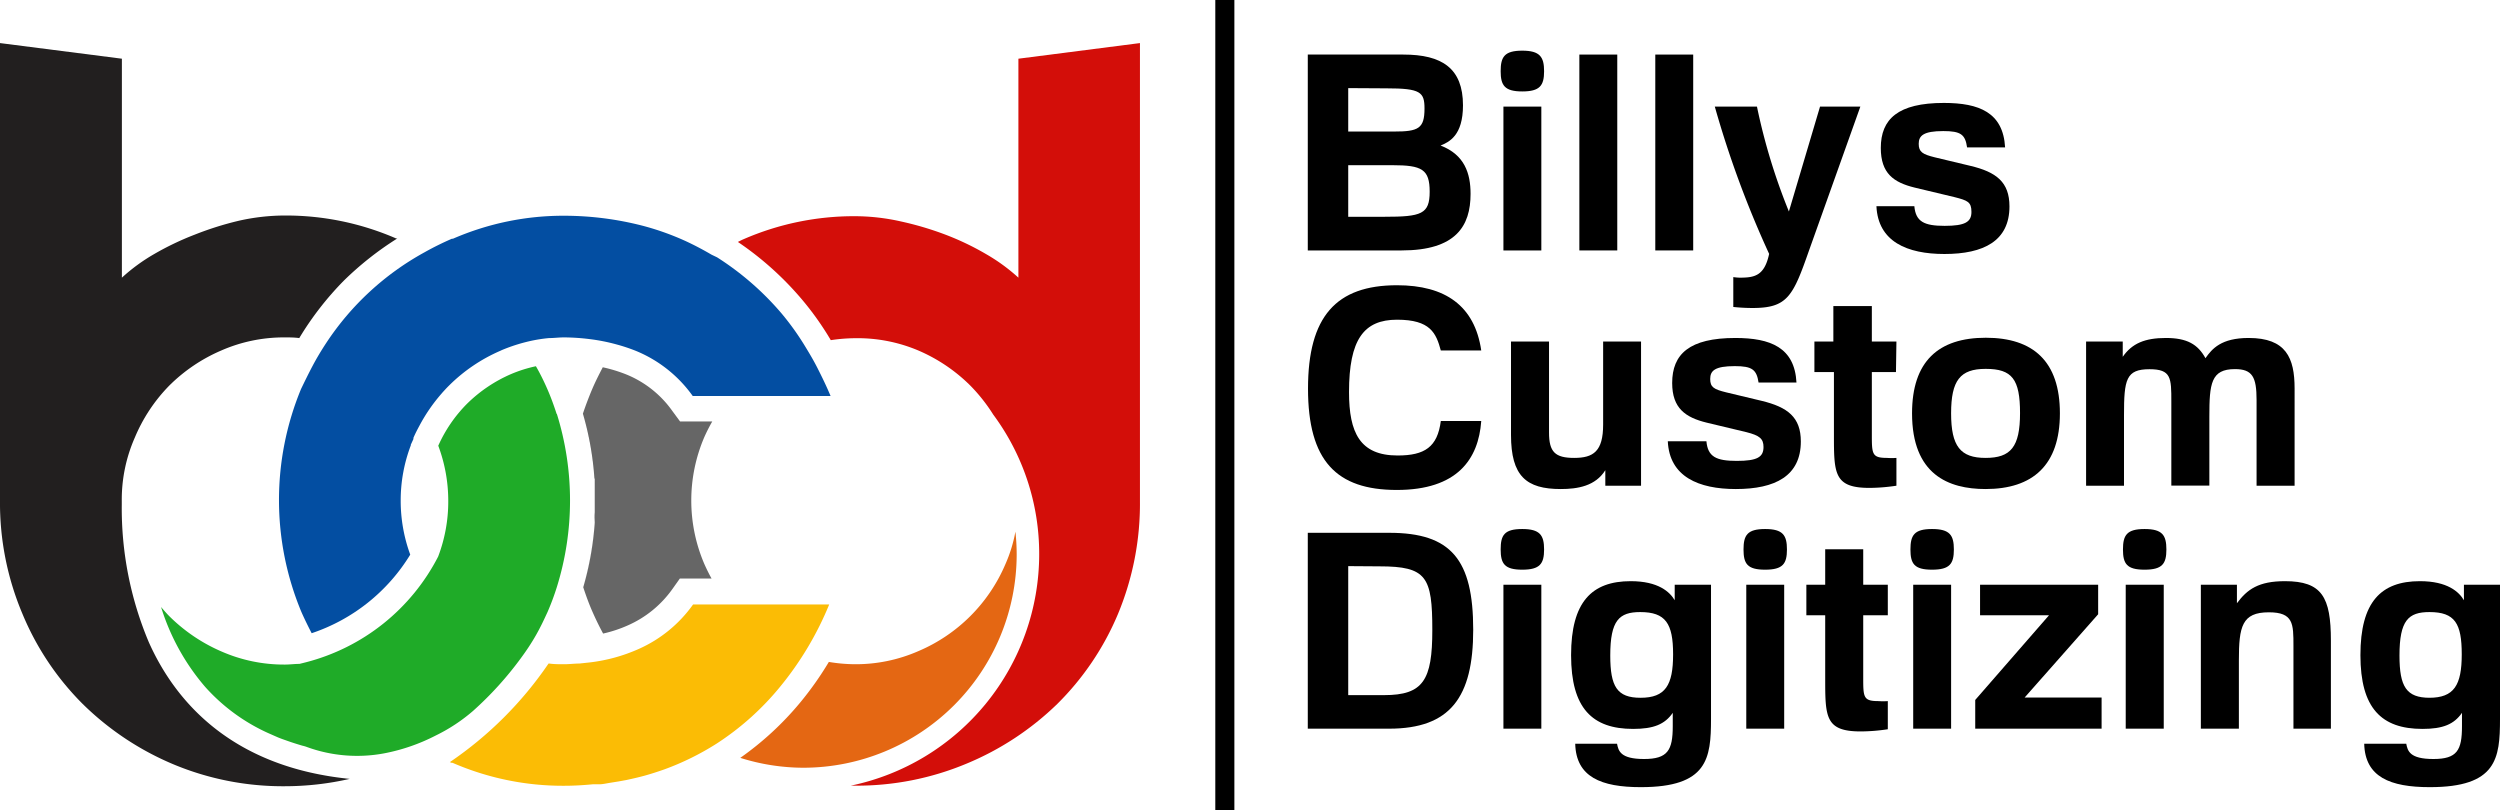 <svg id="Layer_1" data-name="Layer 1" xmlns="http://www.w3.org/2000/svg" viewBox="0 0 217.62 70.55"><defs><style>.cls-1{fill:#fbbc05;}.cls-2{fill:#034ea2;}.cls-3{fill:#221f1f;}.cls-4{fill:#1fab28;}.cls-5{fill:#d30e09;}.cls-6{fill:#666;}.cls-7{fill:#58595b;}.cls-8{fill:#e46713;}</style></defs><path class="cls-1" d="M94,78.46a28,28,0,0,0,4.24-7.12H86.39a11.56,11.56,0,0,1-4.75,3.88,14.63,14.63,0,0,1-4.22,1.16l-.93.1c-.43,0-.87.06-1.32.06s-.88,0-1.3-.06h-.06a32.42,32.42,0,0,1-8.59,8.58l.14.06.09,0a24.09,24.09,0,0,0,9.72,2c.84,0,1.67-.05,2.5-.13l.55,0c.3,0,.59-.07.89-.12l.81-.13.66-.12c.51-.11,1-.22,1.52-.36s1.21-.36,1.8-.57l0,0a23.35,23.35,0,0,0,4.54-2.24A23.93,23.93,0,0,0,94,78.46Z" transform="translate(-26.06 -18.72)"/><path class="cls-2" d="M61.77,67a13.66,13.66,0,0,1-.83-4.69,13.46,13.46,0,0,1,.88-4.82v0l0-.06.23-.5a.42.42,0,0,1,0-.1c.16-.37.34-.72.53-1.07A14.71,14.71,0,0,1,64.48,53l.12-.14c.15-.16.3-.33.46-.49l.08-.08a14.48,14.48,0,0,1,4.51-3.05c.16-.08.33-.14.5-.21a14.91,14.91,0,0,1,2-.61h0a13.23,13.23,0,0,1,1.69-.27c.42,0,.86-.06,1.3-.06a18.65,18.65,0,0,1,2.26.15,16.14,16.14,0,0,1,2.32.46,14.9,14.9,0,0,1,1.71.57,11.37,11.37,0,0,1,4.93,3.92h12c-.35-.84-.74-1.64-1.13-2.41s-.74-1.34-1.14-2a23.31,23.31,0,0,0-2-2.78,24.91,24.91,0,0,0-5.61-4.88L88,40.89c-.75-.44-1.51-.84-2.29-1.2A23.38,23.38,0,0,0,82,38.37a27.44,27.44,0,0,0-6.79-.87,24.09,24.09,0,0,0-9.72,2l-.09,0A25.59,25.59,0,0,0,63,40.69a24.15,24.15,0,0,0-8.54,7.88c-.42.64-.82,1.3-1.19,2s-.68,1.34-1,2A25.3,25.3,0,0,0,52.3,72c.28.63.58,1.24.89,1.84A16,16,0,0,0,61.77,67Z" transform="translate(-26.06 -18.72)"/><path class="cls-3" d="M39,74.59a30,30,0,0,1-2.34-11.94c0-.12,0-.22,0-.34a13.4,13.4,0,0,1,1.14-5.51,14.36,14.36,0,0,1,3-4.52,14.53,14.53,0,0,1,4.52-3.05,13.56,13.56,0,0,1,5.51-1.14c.44,0,.86,0,1.28.06a26.88,26.88,0,0,1,3.88-5,27.62,27.62,0,0,1,4.65-3.67l-.09,0a24.09,24.09,0,0,0-9.72-2,18.34,18.34,0,0,0-4,.46A27.7,27.7,0,0,0,43,39.15a24.69,24.69,0,0,0-3.51,1.68,15.93,15.93,0,0,0-2.82,2.06V23.83L26.06,22.47V62.31A24.8,24.8,0,0,0,28,72.12,24.16,24.16,0,0,0,33.26,80a25.1,25.1,0,0,0,7.89,5.25,24.73,24.73,0,0,0,9.71,1.91,25.39,25.39,0,0,0,5.64-.64C46.13,85.48,41.26,79.68,39,74.59Z" transform="translate(-26.06 -18.72)"/><path class="cls-4" d="M74.52,54.77c-.24-.74-.5-1.46-.81-2.17s-.64-1.38-1-2a11.76,11.76,0,0,0-2.18.69,12.56,12.56,0,0,0-3.83,2.59,12.25,12.25,0,0,0-2.49,3.64,13.68,13.68,0,0,1,.87,4.82,13.48,13.48,0,0,1-.88,4.83,18,18,0,0,1-11.51,9.2l-.56.14c-.42,0-.84.06-1.28.06a13.56,13.56,0,0,1-5.51-1.14,14.7,14.7,0,0,1-4.52-3.05c-.26-.26-.5-.54-.74-.82a19.47,19.47,0,0,0,3.82,6.93,16.4,16.4,0,0,0,5.52,4.05l.84.37c.24.1.5.19.76.28.44.16.89.3,1.36.44a2.72,2.72,0,0,1,.38.11,12.77,12.77,0,0,0,6.78.55A16.58,16.58,0,0,0,64,82.74a15,15,0,0,0,3.23-2.13A29.62,29.62,0,0,0,71.41,76c.45-.61.89-1.26,1.31-2s.69-1.33,1-2a21.84,21.84,0,0,0,.81-2.17,25.33,25.33,0,0,0,0-15.09Z" transform="translate(-26.06 -18.72)"/><path class="cls-5" d="M114.71,23.83V42.89a16,16,0,0,0-2.83-2.06,23.69,23.69,0,0,0-3.51-1.68A27.56,27.56,0,0,0,104.5,38a18.36,18.36,0,0,0-4-.46,24.08,24.08,0,0,0-9.71,2c-.17.07-.33.16-.5.24a27.36,27.36,0,0,1,5.46,4.87,25.88,25.88,0,0,1,2.63,3.68,14.79,14.79,0,0,1,2.12-.17A13.57,13.57,0,0,1,106,49.23a14.53,14.53,0,0,1,4.52,3.05,14.9,14.9,0,0,1,2,2.53,20.35,20.35,0,0,1,4,12.16,20.6,20.6,0,0,1-16.4,20.14h.34a24.75,24.75,0,0,0,9.72-1.91A25.1,25.1,0,0,0,118.09,80a24.16,24.16,0,0,0,5.29-7.84,25,25,0,0,0,1.91-9.81V22.47Z" transform="translate(-26.06 -18.72)"/><path class="cls-6" d="M77.83,60.41c0,.3,0,.6,0,.9s0,.67,0,1h0c0,.34,0,.67,0,1s0,.61,0,.91v0a26.15,26.15,0,0,1-1,5.62c.24.73.5,1.45.81,2.15s.59,1.27.92,1.88a11.28,11.28,0,0,0,2.17-.72,9.39,9.39,0,0,0,3.85-3.14l.66-.93H88c-.23-.41-.44-.84-.64-1.29a14,14,0,0,1,0-11,14.85,14.85,0,0,1,.7-1.38H85.26l-.67-.91a9.11,9.11,0,0,0-4-3.18,12.93,12.93,0,0,0-2.06-.63c-.32.62-.64,1.24-.92,1.9s-.57,1.42-.81,2.14a26.26,26.26,0,0,1,1,5.62Z" transform="translate(-26.06 -18.72)"/><path class="cls-7" d="M77.83,60.36a26.26,26.26,0,0,0-1-5.62v0A27.27,27.27,0,0,1,77.83,60.36Z" transform="translate(-26.06 -18.72)"/><path class="cls-7" d="M76.83,69.86v0a26.15,26.15,0,0,0,1-5.62A27.25,27.25,0,0,1,76.83,69.86Z" transform="translate(-26.06 -18.72)"/><path class="cls-7" d="M77.88,61.31c0-.3,0-.6,0-.9C77.85,60.71,77.87,61,77.88,61.31Z" transform="translate(-26.06 -18.72)"/><polygon class="cls-7" points="51.84 43.59 51.84 43.6 51.84 43.59 51.84 43.59"/><path class="cls-7" d="M77.83,64.22c0-.3,0-.6,0-.91C77.87,63.62,77.85,63.92,77.83,64.22Z" transform="translate(-26.06 -18.72)"/><path class="cls-8" d="M114.56,67a18.66,18.66,0,0,0-.11-2,12.53,12.53,0,0,1-.88,2.85A14.3,14.3,0,0,1,106,75.4a13.57,13.57,0,0,1-5.52,1.14,14.19,14.19,0,0,1-2.27-.2,28.29,28.29,0,0,1-2.5,3.54,26.7,26.7,0,0,1-5.21,4.81,18.37,18.37,0,0,0,5.48.86A18.59,18.59,0,0,0,114.56,67Z" transform="translate(-26.06 -18.72)"/><path d="M148.22,23.47c3.36,0,5.19,1.19,5.19,4.42,0,2.64-1.21,3.19-1.95,3.5,2.09.8,2.61,2.42,2.61,4.21,0,2.8-1.28,4.92-6,4.92H139.9V23.47Zm-4.8,2.92v3.78h4c2.11,0,2.64-.26,2.64-2,0-1.43-.34-1.76-3.31-1.76Zm0,6.71v4.49h3.16c3.21,0,3.93-.23,3.93-2.18s-.67-2.31-3.24-2.31Z" transform="translate(-26.06 -18.72)"/><path d="M158.57,23.13c1.54,0,1.9.55,1.9,1.79s-.36,1.76-1.9,1.76-1.88-.53-1.88-1.76S157,23.13,158.57,23.13ZM156.93,28h3.3V40.52h-3.3Z" transform="translate(-26.06 -18.72)"/><path d="M163.54,23.47h3.3V40.52h-3.3Z" transform="translate(-26.06 -18.72)"/><path d="M170.15,23.47h3.3V40.52h-3.3Z" transform="translate(-26.06 -18.72)"/><path d="M179,28a52.39,52.39,0,0,0,2.78,9.13L184.49,28H188l-4.47,12.53c-1.4,4-1.88,5-4.92,5a15.89,15.89,0,0,1-1.67-.09v-2.6a4.19,4.19,0,0,0,.55.05c1.28,0,2.16-.14,2.57-2.07A87.59,87.59,0,0,1,175.33,28Z" transform="translate(-26.06 -18.72)"/><path d="M192.7,36.67c.12,1.35.86,1.71,2.64,1.71s2.33-.34,2.33-1.21-.33-1-1.47-1.29l-3.47-.83c-1.84-.45-2.95-1.24-2.95-3.45,0-2.52,1.5-3.92,5.49-3.92,3.07,0,5.16.83,5.33,3.87h-3.31c-.16-1.12-.54-1.42-2.07-1.42-1.73,0-2.14.4-2.14,1.11s.34.91,1.38,1.17l3.09.74c2.29.54,3.43,1.42,3.43,3.54,0,3-2.24,4.14-5.66,4.14-3.24,0-5.78-1.07-5.92-4.16Z" transform="translate(-26.06 -18.72)"/><path d="M155,55.37c-.24,3.33-2.09,6-7.35,6s-7.73-2.54-7.73-8.82,2.45-9,7.75-9c4.19,0,6.76,1.78,7.33,5.68h-3.52c-.41-1.52-.91-2.68-3.81-2.68s-4.18,1.73-4.18,6.3c0,3.54.95,5.52,4.23,5.52,2.36,0,3.47-.74,3.76-3Z" transform="translate(-26.06 -18.72)"/><path d="M165.8,59.65c-.86,1.38-2.4,1.64-3.88,1.64-3,0-4.33-1.12-4.33-4.71V48.45h3.31v7.92c0,1.69.52,2.21,2.19,2.21s2.52-.57,2.52-2.9V48.45h3.3V61H165.8Z" transform="translate(-26.06 -18.72)"/><path d="M174.6,57.13c.12,1.35.85,1.71,2.64,1.71s2.33-.33,2.33-1.21c0-.72-.34-1-1.48-1.29l-3.47-.83c-1.83-.45-3-1.24-3-3.45,0-2.52,1.5-3.92,5.5-3.92,3.06,0,5.16.83,5.32,3.88h-3.3c-.17-1.12-.55-1.43-2.07-1.43-1.74,0-2.14.4-2.14,1.12s.33.9,1.38,1.16l3.09.74c2.28.55,3.42,1.43,3.42,3.54,0,3-2.23,4.14-5.66,4.14-3.23,0-5.78-1.07-5.92-4.16Z" transform="translate(-26.06 -18.72)"/><path d="M191.1,51.11H189v5.38c0,1.76,0,2.09,1.33,2.09a5.62,5.62,0,0,0,.81,0V61a16.23,16.23,0,0,1-2.35.19c-3.09,0-3.09-1.26-3.09-4.64V51.11H184V48.45h1.65V45.36H189v3.09h2.14Z" transform="translate(-26.06 -18.72)"/><path d="M198.9,61.29c-3.23,0-6.4-1.26-6.4-6.59,0-4.52,2.29-6.58,6.42-6.58s6.45,2.06,6.45,6.58S203,61.29,198.9,61.29Zm0-10.46c-2.21,0-3,1-3,3.87s.81,3.88,3,3.88,3-.95,3-3.9S201.21,50.83,198.92,50.83Z" transform="translate(-26.06 -18.72)"/><path d="M210.84,48.45v1.33c.81-1.17,1.93-1.64,3.76-1.64s2.78.55,3.44,1.76c.58-.83,1.38-1.76,3.76-1.76,3.26,0,4,1.73,4,4.4V61h-3.31V53.54c0-2-.36-2.69-1.88-2.69-2.09,0-2.23,1.26-2.23,4.14v6h-3.31v-7.3c0-2.07,0-2.83-1.9-2.83-2.05,0-2.22.9-2.22,4V61h-3.3V48.45Z" transform="translate(-26.06 -18.72)"/><path d="M147,65.1c5.38,0,7.3,2.33,7.3,8.44,0,5.88-2,8.61-7.32,8.61H139.9V65.1ZM143.42,68V79.23h3.12c3.42,0,4.2-1.31,4.2-5.66,0-4.64-.49-5.55-4.59-5.55Z" transform="translate(-26.06 -18.72)"/><path d="M158.57,64.77c1.54,0,1.9.54,1.9,1.78s-.36,1.76-1.9,1.76-1.88-.52-1.88-1.76S157,64.77,158.57,64.77Zm-1.64,4.85h3.3V82.15h-3.3Z" transform="translate(-26.06 -18.72)"/><path d="M166.82,83.46c.12.62.29,1.33,2.35,1.33s2.5-.76,2.5-2.85V80.77c-.69,1-1.66,1.4-3.45,1.4-3.56,0-5.4-1.8-5.4-6.42s1.79-6.44,5.19-6.44c2.4,0,3.4.93,3.83,1.66V69.62H175V81.3c0,3.44-.29,5.94-6.11,5.94-3.45,0-5.64-.88-5.71-3.78Zm2.05-4c2.16,0,2.83-1.09,2.83-3.78S171.05,72,168.84,72c-1.83,0-2.61.71-2.61,3.78C166.23,78.49,166.82,79.46,168.87,79.46Z" transform="translate(-26.06 -18.72)"/><path d="M179.71,64.77c1.55,0,1.9.54,1.9,1.78s-.35,1.76-1.9,1.76-1.88-.52-1.88-1.76S178.16,64.77,179.71,64.77Zm-1.64,4.85h3.3V82.15h-3.3Z" transform="translate(-26.06 -18.72)"/><path d="M190.39,72.28h-2.14v5.38c0,1.76,0,2.09,1.33,2.09a5.62,5.62,0,0,0,.81,0v2.45a16.28,16.28,0,0,1-2.36.19c-3.09,0-3.09-1.26-3.09-4.64V72.28H183.3V69.62h1.64V66.53h3.31v3.09h2.14Z" transform="translate(-26.06 -18.72)"/><path d="M194.24,64.77c1.55,0,1.9.54,1.9,1.78s-.35,1.76-1.9,1.76-1.88-.52-1.88-1.76S192.69,64.77,194.24,64.77Zm-1.64,4.85h3.3V82.15h-3.3Z" transform="translate(-26.06 -18.72)"/><path d="M198,79.65l6.42-7.37h-6V69.62H208.7v2.57l-6.4,7.25H209v2.71H198Z" transform="translate(-26.06 -18.72)"/><path d="M212.74,64.77c1.55,0,1.9.54,1.9,1.78s-.35,1.76-1.9,1.76-1.88-.52-1.88-1.76S211.19,64.77,212.74,64.77Zm-1.64,4.85h3.31V82.15H211.1Z" transform="translate(-26.06 -18.72)"/><path d="M225.7,74.94c0-1.92,0-2.92-2.14-2.92-2.35,0-2.61,1.24-2.61,4.19v5.94h-3.31V69.62h3.14v1.61c.9-1.21,1.88-1.92,4.18-1.92,3.22,0,4,1.38,4,5.18v7.66H225.7Z" transform="translate(-26.06 -18.72)"/><path d="M235.52,83.46c.12.62.29,1.33,2.36,1.33s2.49-.76,2.49-2.85V80.77c-.69,1-1.66,1.4-3.44,1.4-3.57,0-5.4-1.8-5.4-6.42s1.78-6.44,5.18-6.44c2.4,0,3.4.93,3.83,1.66V69.62h3.14V81.3c0,3.44-.28,5.94-6.11,5.94-3.45,0-5.64-.88-5.71-3.78Zm2-4c2.16,0,2.83-1.09,2.83-3.78S239.76,72,237.54,72c-1.83,0-2.61.71-2.61,3.78C234.93,78.49,235.52,79.46,237.57,79.46Z" transform="translate(-26.06 -18.72)"/><rect x="105.79" width="1.66" height="70.55"/></svg>
